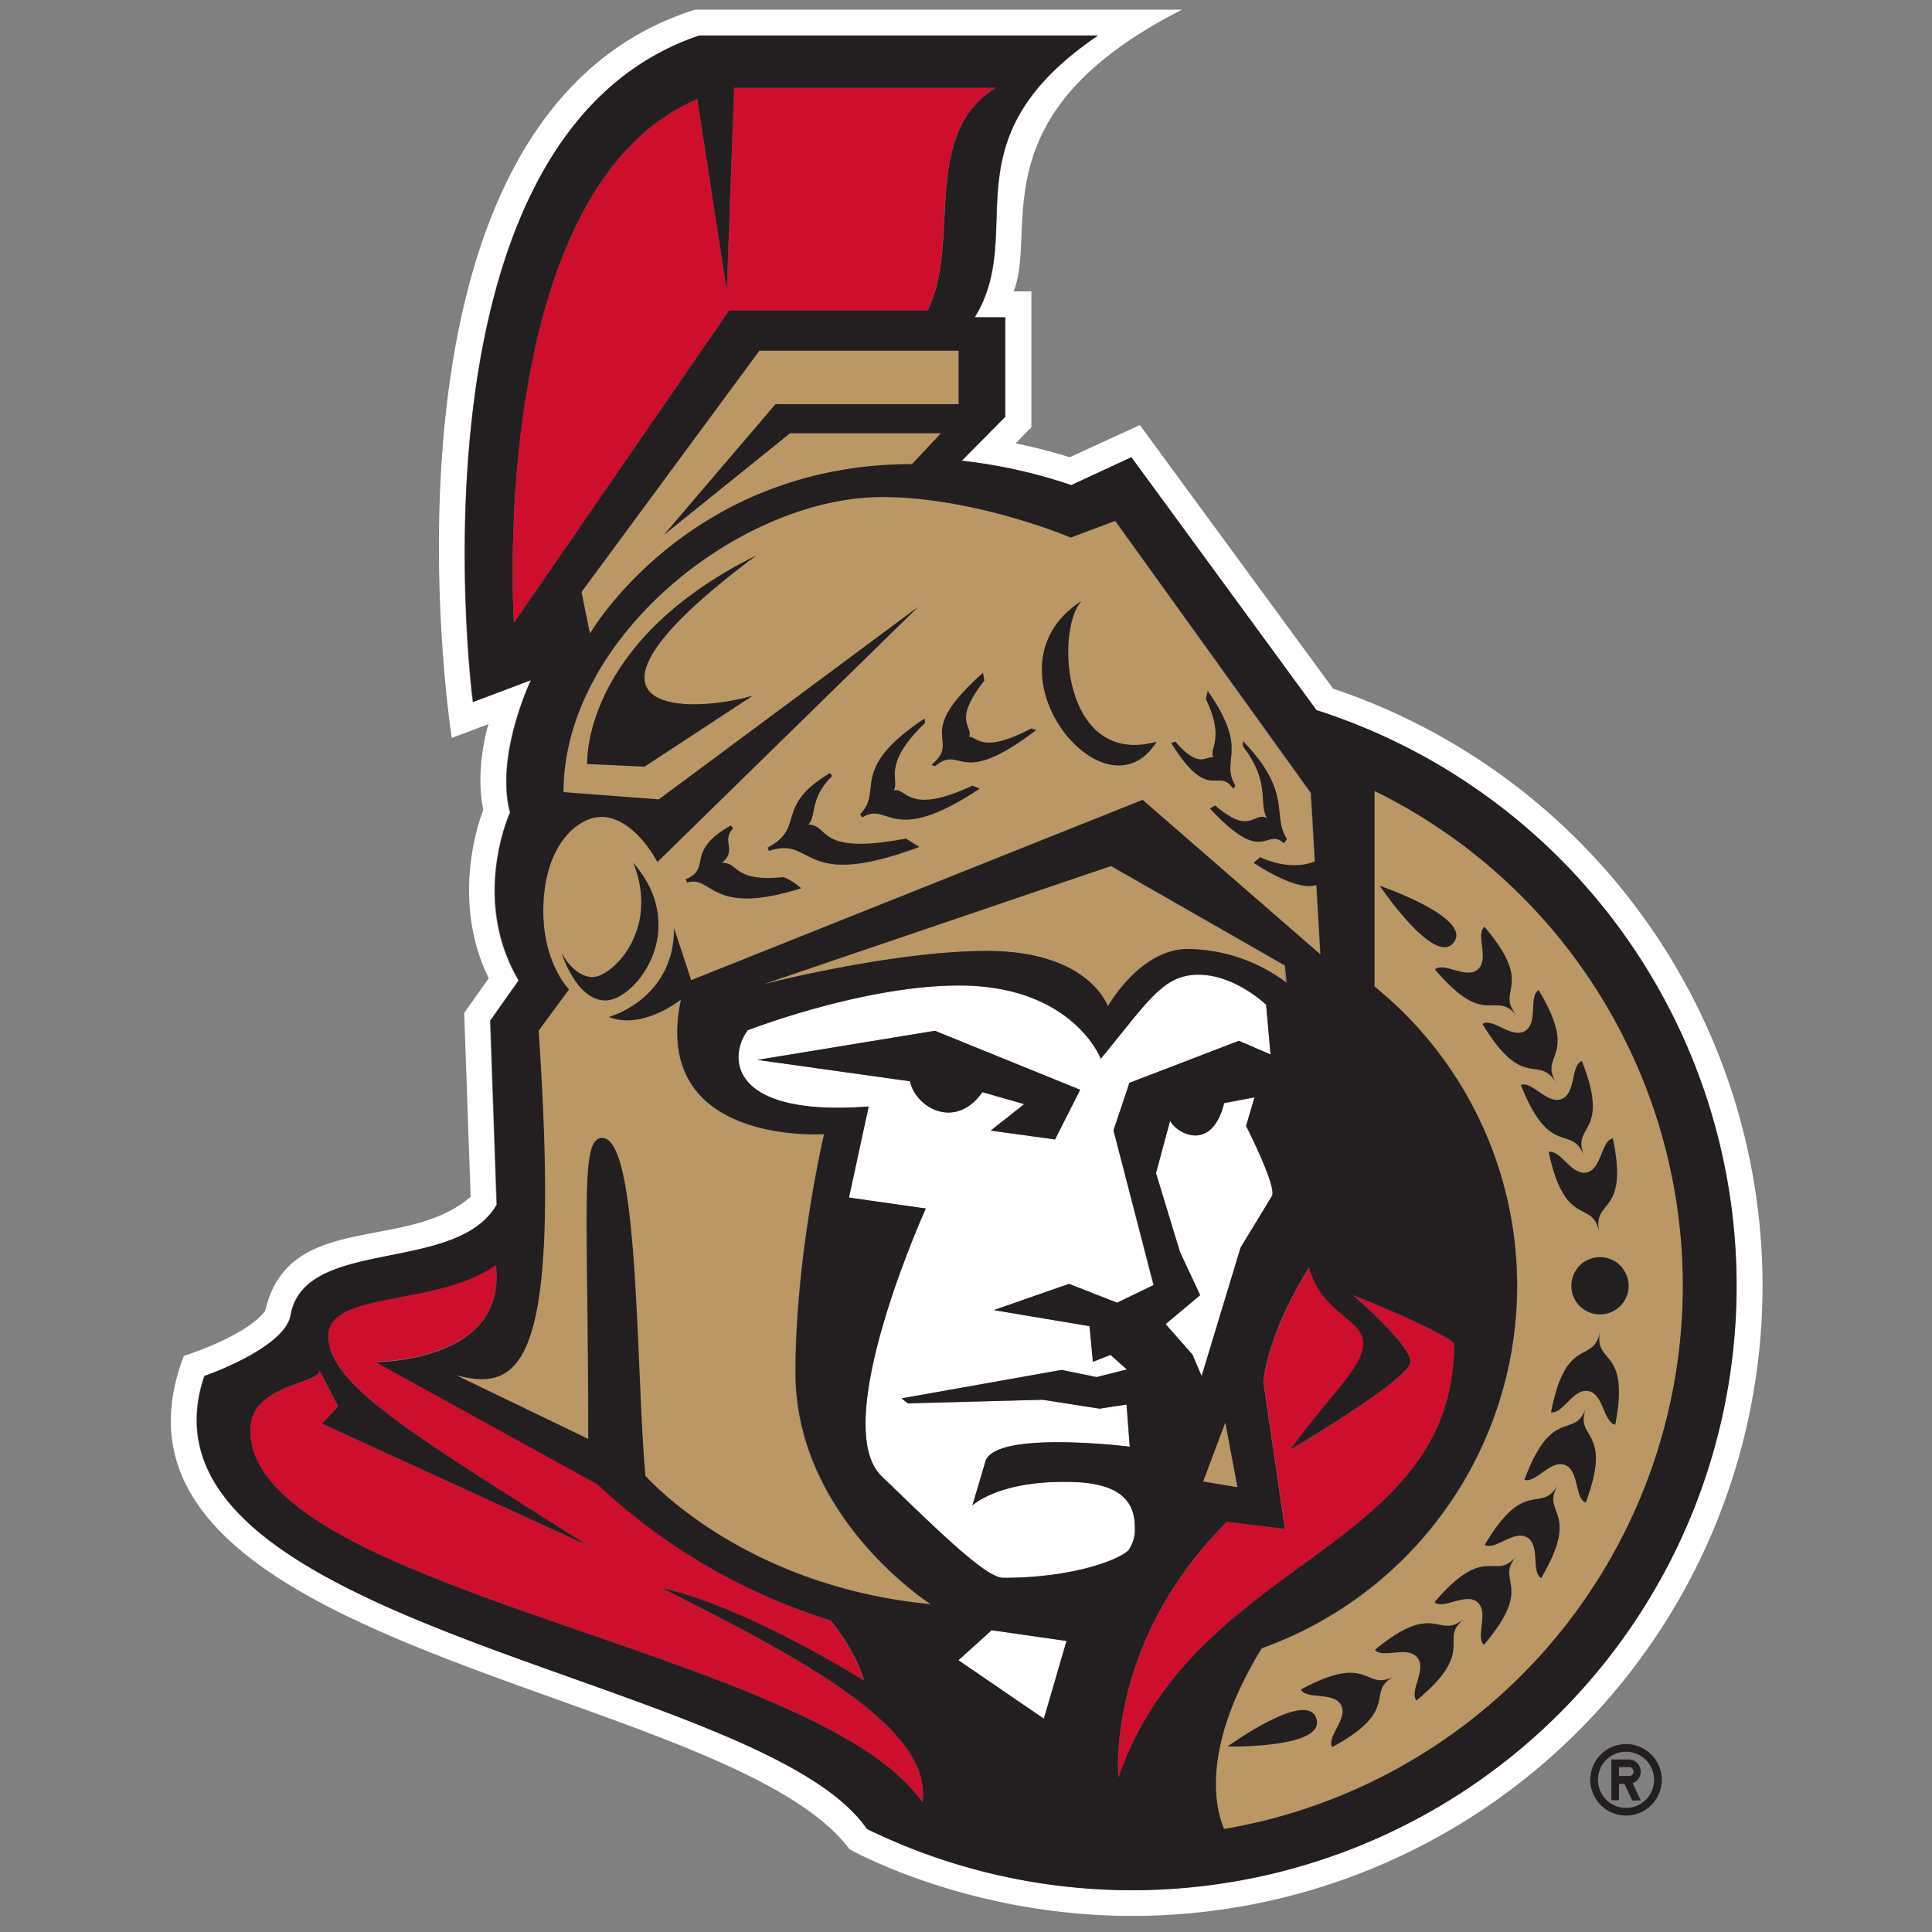 <svg xmlns="http://www.w3.org/2000/svg" viewBox="0 0 300 300"><rect x="0" y="0" width="300" height="300" fill="#808080" stroke="none"/><defs><style>.cls-1{fill:none;}.cls-2{fill:#fff;}.cls-3{fill:#ba9765;}.cls-4{fill:#ce0e2d;}.cls-5{fill:#231f20;}</style></defs><title>ottawa-senators</title><g id="Layer_2" data-name="Layer 2"><g id="Layer_21" data-name="Layer 21"><rect class="cls-1" width="300" height="300"/><path class="cls-2" d="M207,106.93,177,66,166.1,71a81.09,81.09,0,0,0-8.41-2.15l2.46-2.49V45.25h-2.76c3.85-9.66-5.76-27.56,26.17-43.75H107.94C55.06,18.11,70.15,114.59,70.15,114.59l5.7-2.15s-2.17,6.85-.8,13.31c0,0-5.5,13.22.84,26.15l-3.81,5.39,1,28.55c-10,8.69-28.28,2.08-31.9,17.7-3,4-12.63,7-12.63,7C11,256.33,112.85,261.68,131.91,287.14c0,0,18.17,10.36,43.85,10.36A97.83,97.83,0,0,0,207,106.93ZM175.76,293.48A93.56,93.56,0,0,1,134.62,284c-16.41-24-116-31.33-102.94-70.32,0,0,12.48-4.29,13.39-9.44,2.17-12.22,25.78-6.31,32-17.16l-1-28.58,4.41-6.24c-7.49-12.73-1.33-26.08-1.33-26.08-2.36-8.84,3.23-20.54,3.23-20.54l-9,3.39S61.85,21.28,108.6,5.51h61.93c-23.95,16.29-10.85,30.3-19.14,43.76h4.74V64.72l-6.75,6.82a80.41,80.41,0,0,1,17,3.79L175.68,71l28.75,39.28a93.84,93.84,0,0,1-28.67,183.2Z"/><path class="cls-2" d="M173.4,202.29l5.67-2.75-6.18-24,2.47-7.37,17-6.53,4.92,2.12-.69-7.73s-4.84-4.66-10.49-4.66c-5.48,0-7.69,3.94-15.18,13.05,0,0-4.32-11.37-22-11.37C134,153,116.09,160,116.09,160c-3.14,4.3-2.72,13.47,18.79,11.84l-3.06,14.14,11.93,1.7s-15.19,33.51-6.86,41.57C144.8,236.8,153,245,155.74,245c11.13,0,18.1-2.9,19.46-4.26a5.6,5.6,0,0,0,1-3.75c0-6.19-6.15-6.9-11-6.9-10.45,0-14.21,3.67-14.21,3.67l2-6.77c1.32-4.94,22.42-2.34,22.42-2.34l-.5-6.55-4.18.64-8.85-1.38-20.91.56-1-.77,24.91-4.42,5.44,1.11,4.7-1.18-2.55-2.27-2.72,1.08-.53-5.54-14.86-2.49L166,199.36Zm-19.57-26.73,5.21-4.11-6.49-1.86c-4.29,6-10.44,2.27-11.25-1.69l-23.69-3.32,27.56-4.52,22.55,9.16-3.9,7.71Z"/><path class="cls-2" d="M194.8,170.42l-4.71.89c-2,7.86-7.53,4.63-8.39,2.73l-2.24,8.12,3.72,12.23,3.14,6.72-5.37,4.5,4.16,4.71,1.44,3.37,6.07-19.94,4.86-8c.87-1.36-4-10.91-4-10.91Z"/><polygon class="cls-2" points="148.82 257.8 162.09 266.88 165.61 254.81 153.98 253.14 148.82 257.8"/><path class="cls-3" d="M199.39,149.92l-27-15.45-54,18.37s20-5.18,34.71-5.18c16,0,18.79,8.63,18.79,8.63s5-8.93,12.42-8.93a25.82,25.82,0,0,1,15.28,5.25Z"/><path class="cls-3" d="M141.61,72.07l4.51-4.8H122.68L103.09,83.06l17.33-20.3h28.43V54.45H117.92L90.29,91.93l1.32,6.45S106.85,72.07,141.61,72.07Z"/><path class="cls-3" d="M123.45,213.15c0-18.17,4.44-37,4.44-37s-27,1.87-22.22-20.91c0,0-5.89,4.79-11.2,2.72,0,0,10.13-2.71,10.13-13.78l2.64,8.07,70.11-28,27.61,24-.62-10.8c-3.09,1.13-9.74-3.44-9.74-3.44l1-.86s4.47,2.3,8.5.66l-.62-10.64L173.13,80.88l-6.9,2.59S151.37,77.18,137,77.18c-22,0-49.46,21.79-49.46,45.86l14.78,1.09,40.29-29.91-40.51,39.63s-3.58-7-8.72-7c-3.54,0-9,4.23-9,14.62,0,8.17,4,12.17,4,12.17L83.59,160c3.45,51.19-2.32,56.39-12.85,53.49l20.56,9.92c0-35.85-1.34-46.73,2.17-46.73,5.77,0,5.18,35.65,6.7,52.39,0,0,14.83,17.19,44.3,20C144.47,249.11,123.45,235.76,123.45,213.15Zm-6.59-105.09-16.78,11-8.9-.41s-1-18.88,26.24-32.37C85.69,109.9,104.92,111.36,116.86,108.06Zm76.15,7c7.79,8.08,4.41,11.47,6.81,15.18l-.42.69c-3-2.62-3,3.76-11.53-5.41l.82-.46c5.53,4.76,5.91,1,8,1.92-1.31-2.35.67-5.41-3.69-11.11Zm-10.5.08c3.71,4.37,4.76,2.16,5.87,2.46-.67-1.45,1.88-2.79-1.13-9.08l.29-1.25c6.66,9.56,1.79,10.48,4.29,14.72l-.35.45c-2.39-3.46-3.7,2.43-9.61-7.08ZM167.93,93.33c-4.11,4.47-3,25.86,11.67,21.85C171.55,128.1,151.81,103.65,167.93,93.33Zm-15.29,11.14.2,1.21c-5.15,6.6-1.56,7-2.39,8.77,1.2-.34,1.71,2.9,9.67-1.33l.78.25c-12.25,9.33-11.41,2.08-15.72,5.6l-.53-.2C149.49,114.71,141.46,114.39,152.64,104.47Zm-9.09,7.11.11.65c-6.9,6.64-3.85,8.77-4.89,10.53,2-.62,2,4,12.23-.76l1.13.46c-13.87,9.23-14.16,1.85-18.25,4.47l-.36-.48C137.31,122.66,131.59,119.55,143.55,111.58Zm-14.68,8.47.34.44c-3.6,3.6-2.37,6.22-3.71,7.56,3.44,0,1,4.84,15.17,2.17l2.08,1.29c-18.78,7-16.14-1.8-23.35.61l-.22-.5C125.21,128.47,120.1,125.27,128.87,120.05Zm-15.38,8.14.35.44c-1.92,1.91.71,3.44-1.78,5.36,2.77-.13,1.61,3,9.62,2.21a9.66,9.66,0,0,1,2.71,1.73c-14.17,4.48-13.69-2.1-17.74-.89l-.2-.51C110.64,134.81,106.28,132.22,113.49,128.19Zm-26.31,19.7S89,151.68,92,151.68s10.48-7.31,6.31-17.72c9,10.37.27,21.35-4.32,21.35S87.18,147.89,87.18,147.89Z"/><polygon class="cls-3" points="190.22 220.88 186.77 230.05 192.11 230.94 190.22 220.88"/><path class="cls-3" d="M213.43,122.81v30.41A59.79,59.79,0,0,1,195.92,256c-9.77,16-7,25.33-5.83,28.07a85.58,85.58,0,0,0,23.34-161.23Zm.83,14.74s14.44,4.95,11.47,8.8S214.26,137.55,214.26,137.55Zm8.48,13c1.39-1.2,4.84,1.57,6.68,0s-.37-5.4,1-6.61c8,9.42,1.61,9.72,5,13.74C232.07,153.63,230.77,159.93,222.74,150.52ZM190.62,271.2s12.34-9,13.79-4.33S190.62,271.2,190.62,271.2Zm16.24.09c-.9-1.63,2.54-4.41,1.38-6.54s-5.36-.77-6.24-2.4c10.88-5.9,9.84.45,14.48-2.08C211.84,262.8,217.74,265.38,206.86,271.29ZM220,264c-1.18-1.43,1.66-4.83.11-6.68s-5.4.26-6.57-1.17c9.54-7.86,9.73-1.43,13.81-4.8C223.22,254.76,229.5,256.16,220,264Zm10.51-8.65c-1.41-1.21.8-5-1-6.6s-5.29,1.21-6.68,0c8-9.42,9.32-3.11,12.77-7.13C232.06,245.68,238.5,246,230.46,255.39Zm8.85-10.34c-1.6-1-.1-5.1-2.18-6.33s-5,2.1-6.59,1.17c6.29-10.68,8.66-4.7,11.34-9.24C239.2,235.19,245.58,234.38,239.31,245.05Zm6.92-11.73c-1.75-.65-1-5-3.25-5.85s-4.55,2.93-6.27,2.3c4.32-11.61,7.7-6.13,9.55-11.08C244.41,223.64,250.56,221.73,246.23,233.32Zm4.58-12.09c-1.82-.35-1.78-4.77-4.16-5.23s-4,3.64-5.81,3.29c2.36-12.16,6.6-7.3,7.6-12.5C247.44,212,253.18,209.08,250.81,221.23Zm2.09-21.58a4.44,4.44,0,1,1-4.43-4.43A4.43,4.43,0,0,1,252.9,199.65Zm-2.47-22.88c2.57,12.11-3.22,9.31-2.12,14.48-1.1-5.17-5.25-.26-7.83-12.37,1.81-.38,3.52,3.69,5.88,3.19S248.62,177.16,250.43,176.77Zm-4.81-12c4.54,11.52-1.63,9.7.31,14.63-1.94-4.93-5.22.61-9.77-10.91,1.73-.67,4.08,3.07,6.33,2.18S243.9,165.44,245.62,164.76Zm-6.71-11c6.38,10.61,0,9.84,2.71,14.37-2.73-4.53-5.05,1.48-11.42-9.13,1.59-1,4.52,2.34,6.59,1.1S237.32,154.66,238.91,153.71Z"/><path class="cls-4" d="M112.85,45.12l-4.58-29.73c-32.87,14-28.48,81.34-28.48,81.34l33.41-48.5H144c5.33-10.55-1.19-27.38,10.62-34.59H114Z"/><path class="cls-4" d="M102.67,246.56c13.46,3,31.46,14.41,31.46,14.41-1.32-4.75-5.17-9.34-5.17-9.34A93.35,93.35,0,0,1,92.8,230.42l-34.48-19s20.53.13,18.69-15.07c-8.87,6.52-26,4-26,11C51,215.17,64.6,223,91.32,240L50,221.07l2.5-2.69-2.87-5.54c-.29,2.12-10.78,2.16-10.78,9.23,0,24.92,88.18,34.21,104.36,57.78C145.1,267.58,121,255.92,102.67,246.56Z"/><path class="cls-4" d="M219.07,211.44c0,2.65-18.68,13.67-18.68,13.67,6.27-8.65,11.34-12.81,11.34-16.56s-6.61-4.7-8.42-11.76c-6.75,10.87-7.09,17.86-7.09,17.86l3.33,22.75-9-1.09C171.58,255.23,173.67,276,173.67,276c11.89-34.42,52.17-34.92,52.17-67.44-3-2.42-15.68-7.44-15.68-7.44S219.07,208.8,219.07,211.44Z"/><path class="cls-5" d="M230.2,159c6.37,10.61,8.69,4.6,11.42,9.13-2.73-4.53,3.67-3.76-2.71-14.37-1.59.95,0,5.09-2.12,6.34S231.79,158,230.2,159Z"/><path class="cls-5" d="M240.48,178.88c2.58,12.11,6.73,7.2,7.83,12.37-1.1-5.17,4.69-2.37,2.12-14.48-1.81.39-1.71,4.81-4.07,5.3S242.29,178.5,240.48,178.88Z"/><path class="cls-5" d="M204.43,110.28,175.68,71l-9.35,4.33a80.41,80.41,0,0,0-17-3.79l6.75-6.82V49.27h-4.74c8.29-13.46-4.81-27.47,19.14-43.76H108.6C61.85,21.28,73.47,109,73.47,109l9-3.39s-5.59,11.7-3.23,20.54c0,0-6.16,13.35,1.33,26.08l-4.41,6.24,1,28.58c-6.24,10.85-29.85,4.94-32,17.16-.91,5.15-13.39,9.44-13.39,9.44C18.61,252.68,118.21,260,134.62,284a93.86,93.86,0,1,0,69.81-173.73ZM79.79,96.73S75.4,29.41,108.27,15.39l4.58,29.73L114,13.64h40.65c-11.81,7.21-5.29,24-10.62,34.59H113.2Zm42.89-29.46h23.44l-4.51,4.8c-34.76,0-50,26.31-50,26.31l-1.32-6.45,27.63-37.48h30.93v8.31H120.42l-17.33,20.3Zm20.54,212.58C127,256.28,38.86,247,38.86,222.07c0-7.07,10.49-7.11,10.78-9.23l2.87,5.54L50,221.07,91.32,240C64.6,223,51,215.17,51,207.43c0-7.05,17.11-4.52,26-11,1.84,15.2-18.69,15.07-18.69,15.07l34.48,19A93.35,93.35,0,0,0,129,251.63s3.85,4.59,5.17,9.34c0,0-18-11.4-31.46-14.41C121,255.92,145.1,267.58,143.22,279.85Zm-43-50.75c-1.52-16.74-.93-52.39-6.7-52.39-3.51,0-2.17,10.88-2.17,46.73l-20.56-9.92c10.53,2.9,16.3-2.3,12.85-53.49l4.72-6.39s-4-4-4-12.17c0-10.39,5.49-14.62,9-14.62,5.14,0,8.72,7,8.72,7l40.51-39.63-40.29,29.91L87.49,123C87.49,99,114.92,77.18,137,77.18c14.42,0,29.28,6.29,29.28,6.29l6.9-2.59,30.38,42.24.62,10.64c-4,1.64-8.5-.66-8.5-.66l-1,.86s6.65,4.57,9.74,3.44l.62,10.8-27.61-24-70.11,28-2.64-8.07c0,11.07-10.13,13.78-10.13,13.78,5.31,2.07,11.2-2.72,11.2-2.72-4.81,22.78,22.22,20.91,22.22,20.91s-4.44,18.87-4.44,37c0,22.61,21,36,21,36C115,246.29,100.17,229.1,100.17,229.1Zm86.38-15.41-1.44-3.37L181,205.61l5.37-4.5-3.14-6.72-3.72-12.23L181.7,174c.86,1.9,6.42,5.13,8.39-2.73l4.71-.89-1.3,4.44s4.85,9.55,4,10.91l-4.86,8Zm5.56,17.25-5.34-.89,3.45-9.17Zm-13-31.4-5.67,2.75L166,199.36l-11.69,4.07,14.86,2.49.53,5.54,2.72-1.08,2.55,2.27-4.7,1.18-5.44-1.11L140,217.14l1,.77,20.91-.56,8.85,1.38,4.18-.64.5,6.55S154.32,222,153,227l-2,6.77s3.76-3.67,14.21-3.67c4.86,0,11,.71,11,6.9a5.6,5.6,0,0,1-1,3.75c-1.36,1.36-8.33,4.26-19.46,4.26-2.78,0-10.94-8.19-18.85-15.79-8.33-8.06,6.86-41.57,6.86-41.57l-11.93-1.7,3.06-14.14c-21.51,1.63-21.93-7.54-18.79-11.84,0,0,17.91-6.95,32.84-6.95,17.65,0,22,11.37,22,11.37,7.49-9.11,9.7-13.05,15.18-13.05,5.65,0,10.49,4.66,10.49,4.66l.69,7.73-4.92-2.12-17,6.53-2.47,7.37Zm5.3-52.18c-7.47,0-12.42,8.93-12.42,8.93s-2.8-8.63-18.79-8.63c-14.71,0-34.71,5.18-34.71,5.18l54-18.37,27,15.45.26,2.69A25.82,25.82,0,0,0,184.37,147.36ZM162.09,266.88l-13.27-9.08,5.16-4.66,11.63,1.66ZM173.67,276s-2.09-20.77,16.84-39.69l9,1.09-3.33-22.75s.34-7,7.09-17.86c1.81,7.06,8.42,8.08,8.42,11.76s-5.07,7.91-11.34,16.56c0,0,18.68-11,18.68-13.67s-8.91-10.32-8.91-10.32,12.68,5,15.68,7.44C225.84,241.08,185.56,241.58,173.67,276Zm16.42,8c-1.21-2.74-3.94-12.12,5.83-28.07a59.79,59.79,0,0,0,17.51-102.75V122.81A85.58,85.58,0,0,1,190.09,284Z"/><path class="cls-5" d="M236.16,168.48c4.55,11.52,7.83,6,9.77,10.91-1.94-4.93,4.23-3.11-.31-14.63-1.72.68-.88,5-3.13,5.9S237.89,167.81,236.16,168.48Z"/><path class="cls-5" d="M117.61,164.58l23.69,3.32c.81,4,7,7.72,11.25,1.69l6.49,1.86-5.21,4.11,10,1.37,3.9-7.71-22.55-9.16Z"/><path class="cls-5" d="M225.73,146.35c3-3.85-11.47-8.8-11.47-8.8S222.78,150.21,225.73,146.35Z"/><path class="cls-5" d="M244,199.65a4.44,4.44,0,1,0,4.44-4.43A4.43,4.43,0,0,0,244,199.65Z"/><path class="cls-5" d="M213.49,256.19c1.17,1.43,5-.7,6.57,1.17s-1.29,5.25-.11,6.68c9.55-7.88,3.27-9.28,7.35-12.65C223.22,254.76,223,248.33,213.49,256.19Z"/><path class="cls-5" d="M235.51,157.65c-3.44-4,3-4.32-5-13.74-1.41,1.21.8,5-1,6.61s-5.29-1.2-6.68,0C230.77,159.93,232.07,153.63,235.51,157.65Z"/><path class="cls-5" d="M246.26,218.69c-1.85,4.95-5.23-.53-9.55,11.08,1.72.63,4-3.14,6.27-2.3s1.5,5.2,3.25,5.85C250.56,221.73,244.41,223.64,246.26,218.69Z"/><path class="cls-5" d="M179.6,115.18c-14.62,4-15.78-17.38-11.67-21.85C151.81,103.65,171.55,128.1,179.6,115.18Z"/><path class="cls-5" d="M191.48,122.46l.35-.45c-2.5-4.24,2.37-5.16-4.29-14.72l-.29,1.25c3,6.29.46,7.63,1.13,9.08-1.11-.3-2.16,1.91-5.87-2.46l-.64.22C187.78,124.89,189.09,119,191.48,122.46Z"/><path class="cls-5" d="M160.9,113.37l-.78-.25c-8,4.23-8.47,1-9.67,1.33.83-1.73-2.76-2.17,2.39-8.77l-.2-1.21c-11.18,9.92-3.15,10.24-8,14.3l.53.2C149.49,115.45,148.65,122.7,160.9,113.37Z"/><path class="cls-5" d="M248.44,206.79c-1,5.2-5.24.34-7.6,12.5,1.81.35,3.44-3.76,5.81-3.29s2.34,4.88,4.16,5.23C253.18,209.08,247.44,212,248.44,206.79Z"/><path class="cls-5" d="M188.69,125.08l-.82.46c8.53,9.17,8.57,2.79,11.53,5.41l.42-.69c-2.4-3.71,1-7.1-6.81-15.18l0,.81c4.36,5.7,2.38,8.76,3.69,11.11C194.6,126,194.22,129.84,188.69,125.08Z"/><path class="cls-5" d="M222.74,248.79c1.39,1.21,4.84-1.58,6.68,0s-.37,5.39,1,6.6c8-9.41,1.6-9.71,5-13.73C232.06,245.68,230.77,239.37,222.74,248.79Z"/><path class="cls-5" d="M190.62,271.2s15.25.31,13.79-4.33S190.62,271.2,190.62,271.2Z"/><path class="cls-5" d="M241.88,230.65c-2.68,4.54-5-1.44-11.34,9.24,1.61.93,4.5-2.39,6.59-1.17s.58,5.38,2.18,6.33C245.58,234.38,239.2,235.19,241.88,230.65Z"/><path class="cls-5" d="M202,262.35c.88,1.63,5.09.27,6.24,2.4s-2.28,4.91-1.38,6.54c10.88-5.91,5-8.49,9.62-11C211.84,262.8,212.88,256.45,202,262.35Z"/><path class="cls-5" d="M117.42,86.26C90.2,99.75,91.18,118.63,91.18,118.63l8.9.41,16.78-11C104.92,111.36,85.69,109.9,117.42,86.26Z"/><path class="cls-5" d="M124.39,137.93a9.66,9.66,0,0,0-2.71-1.73c-8,.82-6.85-2.34-9.62-2.21,2.49-1.92-.14-3.45,1.78-5.36l-.35-.44c-7.21,4-2.85,6.62-7,8.34l.2.51C110.7,135.83,110.22,142.41,124.39,137.93Z"/><path class="cls-5" d="M98.35,134c4.17,10.41-3.29,17.72-6.31,17.72s-4.86-3.79-4.86-3.79,2.26,7.42,6.85,7.42S107.33,144.33,98.35,134Z"/><path class="cls-5" d="M152.13,122.46,151,122c-10.21,4.79-10.2.14-12.23.76,1-1.76-2-3.89,4.89-10.53l-.11-.65c-12,8-6.24,11.08-10,14.87l.36.48C138,124.31,138.26,131.69,152.13,122.46Z"/><path class="cls-5" d="M142.75,131.51l-2.08-1.29c-14.14,2.67-11.73-2.17-15.17-2.17,1.34-1.34.11-4,3.71-7.56l-.34-.44c-8.77,5.22-3.66,8.42-9.69,11.57l.22.5C126.61,129.71,124,138.5,142.75,131.51Z"/><path class="cls-5" d="M252.5,270.82a5.55,5.55,0,1,0,5.54,5.55A5.55,5.55,0,0,0,252.5,270.82Zm0,9.91a4.36,4.36,0,1,1,4.35-4.36A4.36,4.36,0,0,1,252.5,280.73Z"/><path class="cls-5" d="M254.77,275.08a1.88,1.88,0,0,0-1.88-1.87h-2.68v6.33h1.19V277h.85l1.2,2.57h1.32l-1.26-2.68A1.9,1.9,0,0,0,254.77,275.08Zm-1.88.69H251.4V274.4h1.49a.69.69,0,1,1,0,1.37Z"/></g></g></svg>